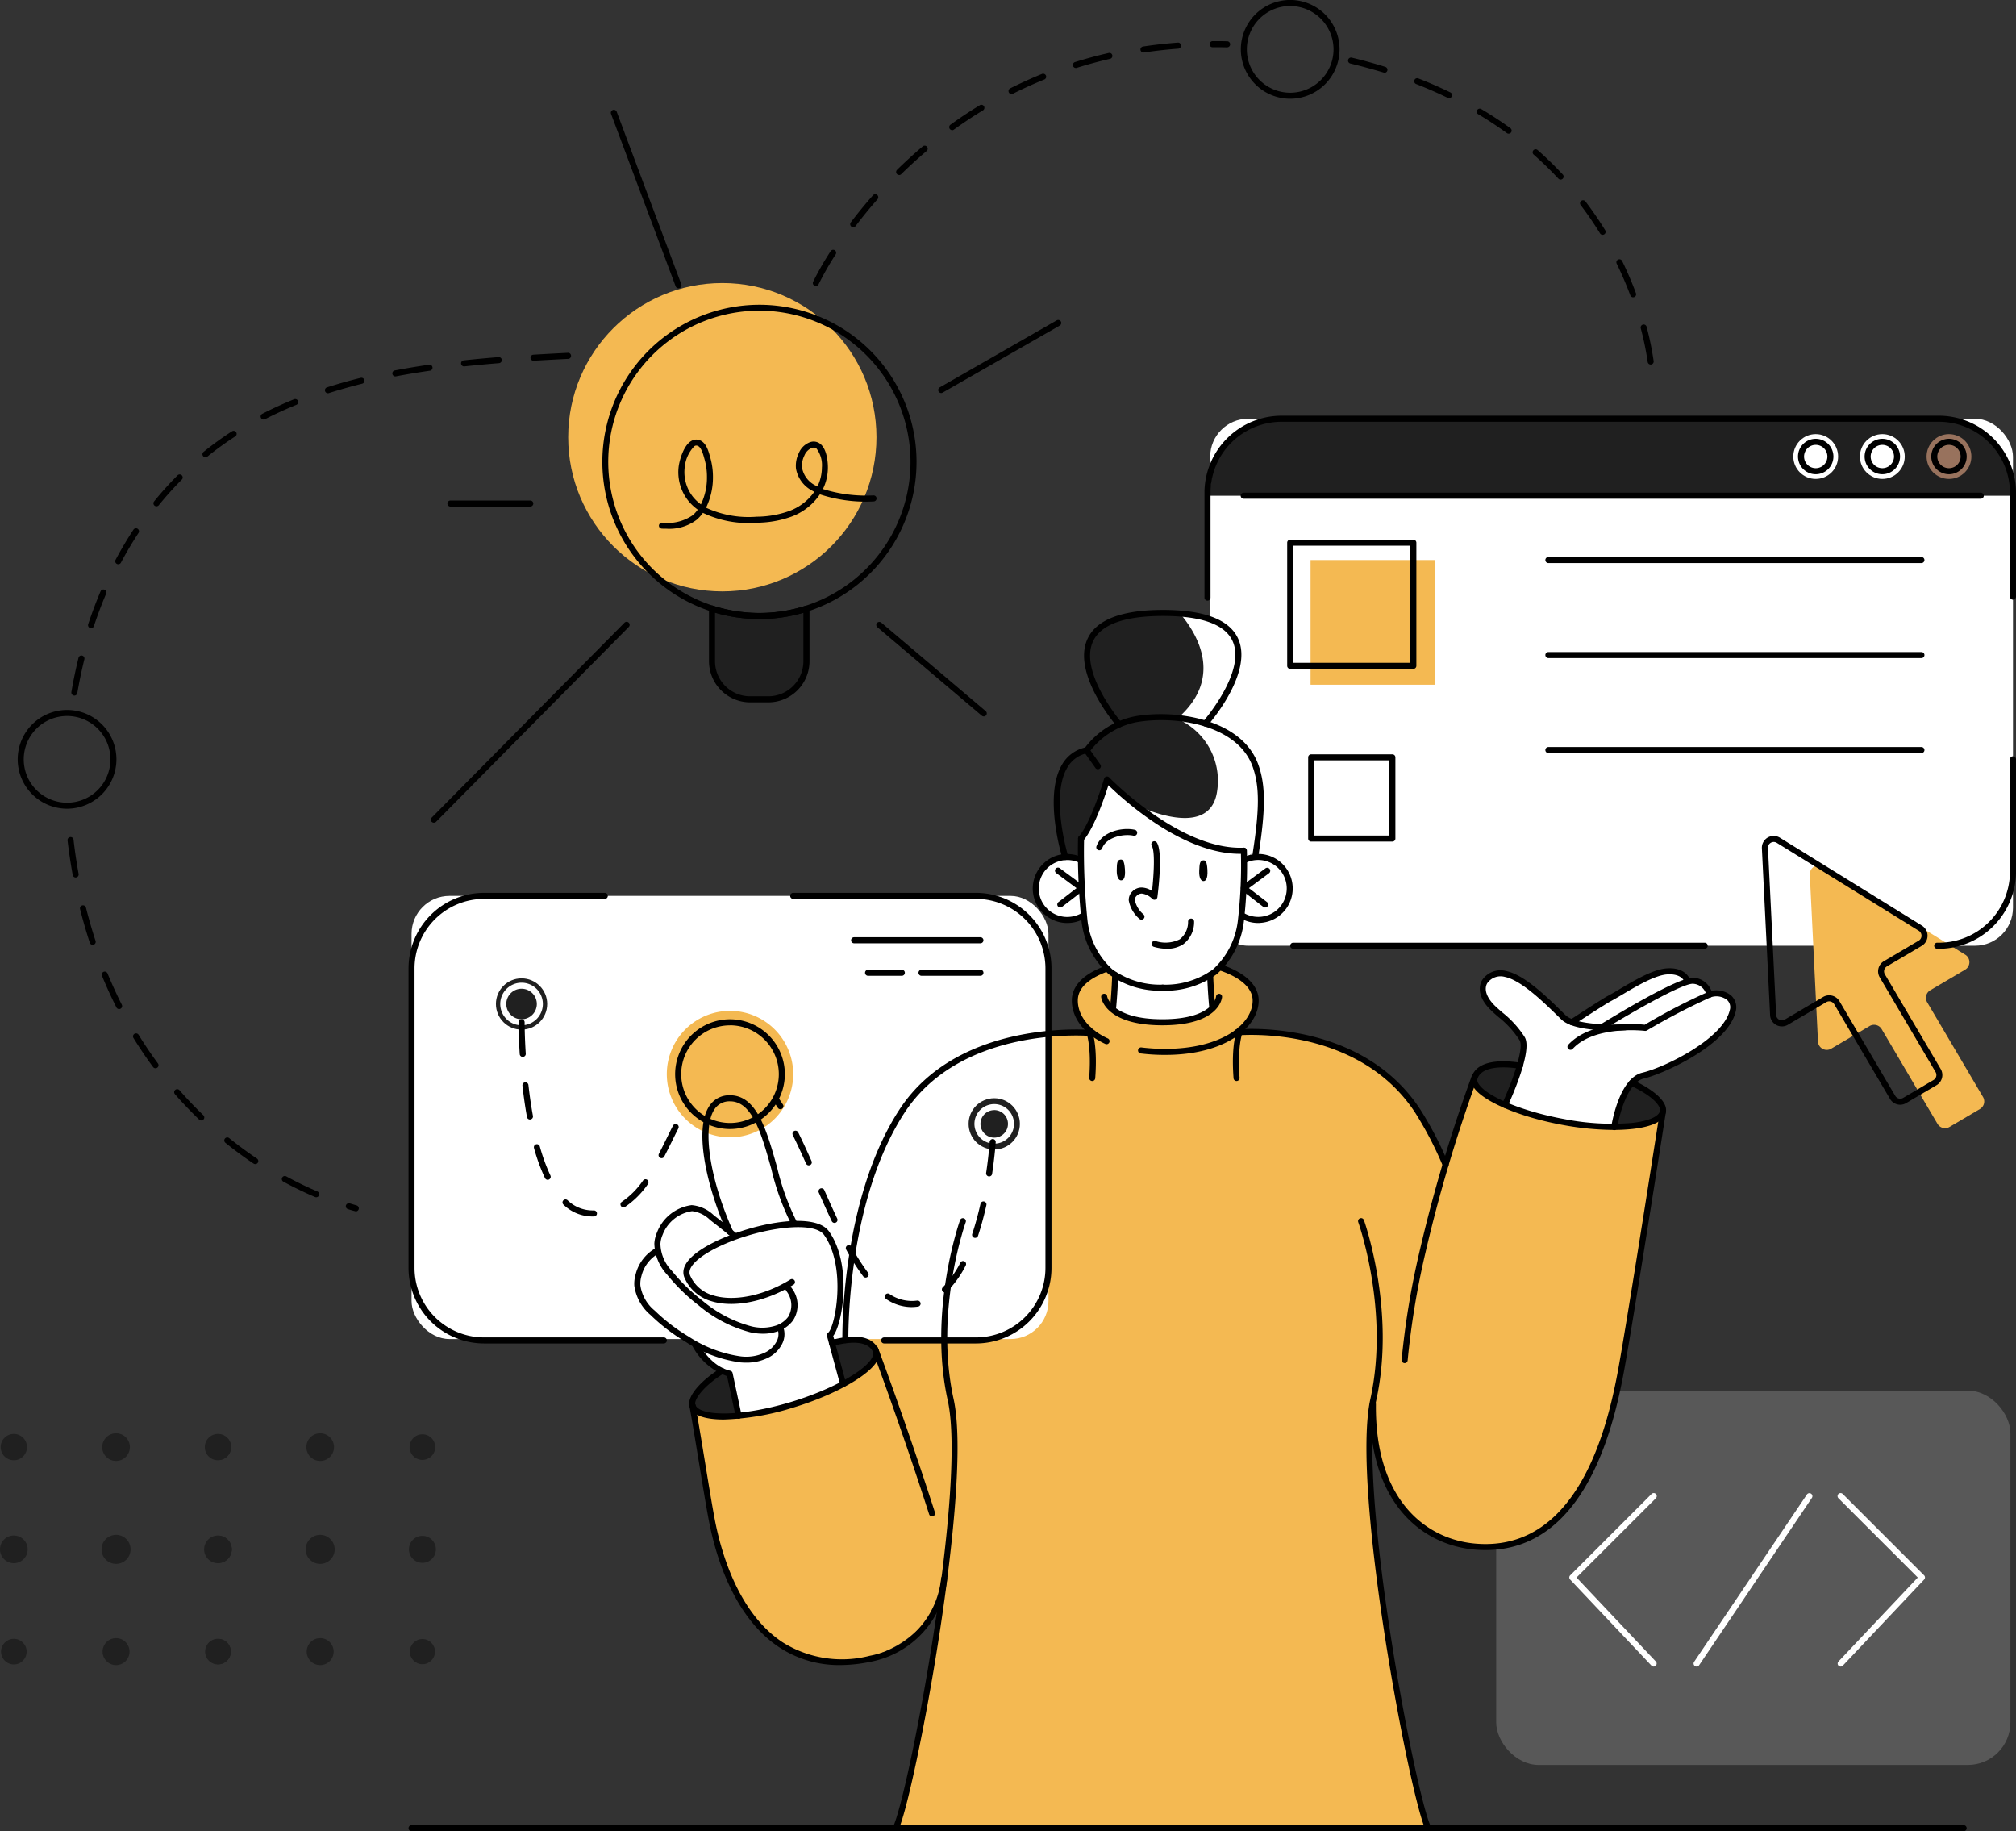 <svg id="customers1" xmlns="http://www.w3.org/2000/svg" width="195.34" height="177.392" viewBox="0 0 195.34 177.392">
  <rect x="0" y="0" width="195.34" height="177.392" fill="#333333" stroke="none"/>
  <defs>
    <style>
      .cls-1 {
        fill: #fff;
      }

      .cls-2 {
        fill: #202020;
      }

      .cls-3 {
        fill: #585858;
      }

      .cls-4 {
        fill: #f4b952;
      }

      .cls-5 {
        fill: #98725d;
      }
    </style>
  </defs>
  <rect id="Rectangle_788" data-name="Rectangle 788" class="cls-1" width="77.786" height="51.047" rx="3.677" transform="translate(117.261 40.564)"/>
  <path id="Path_293" data-name="Path 293" class="cls-2" d="M178.236,47.723H114.494a7.041,7.041,0,0,0-7.022,7.022v.433h77.786v-.433A7.043,7.043,0,0,0,178.236,47.723Z" transform="translate(9.789 -7.158)"/>
  <rect id="Rectangle_789" data-name="Rectangle 789" class="cls-3" width="49.825" height="36.262" rx="4.119" transform="translate(144.973 134.71)"/>
  <path id="Path_294" data-name="Path 294" class="cls-4" d="M155.343,88.231l-2.674,8.153s-2.472-8.256-9.434-10.935-10.782-1.887-10.782-1.887,2.064-1.427,1.8-3.235-3.262-3.251-3.262-3.251l-11.406.41s-2.676,1-2.842,2.991a3.57,3.57,0,0,0,1.42,3.085s-6.12-.312-9.668,1.31-8.47,3.576-11.1,11.512a68.332,68.332,0,0,0-2.885,16.946l-11.953,3.035s-3.381,2.046-2.865,3.343l2.443,13.511s2.611,11.308,10.986,11.3,10.538-6.181,10.538-6.181-2.385,17.724-4.269,22.316h51.6s-3.8-14.621-4.97-26.386c0,0-1.164-9.106-.61-12.708,0,0,1.1,9.784,8.05,11.424s11.188-2.277,13.627-8.043,3.881-16.29,4.384-19.442,2.259-14.482,2.259-14.482.343-2.391-8.194-3.61S156.025,86.393,155.343,88.231Z" transform="translate(-12.595 16.446)"/>
  <rect id="Rectangle_790" data-name="Rectangle 790" class="cls-1" width="61.714" height="42.931" rx="3.677" transform="translate(39.878 86.784)"/>
  <circle id="Ellipse_318" data-name="Ellipse 318" class="cls-4" cx="14.935" cy="14.935" r="14.935" transform="translate(55.055 27.418)"/>
  <path id="Path_295" data-name="Path 295" class="cls-2" d="M99.93,81.655s-2.3-8.862,1.961-10.091a12.717,12.717,0,0,1,3.321-2.558s-3.991-4.895-3.006-7.567S106,58.1,109.4,58.065s7.141,1,7.359,3.623-3.193,7.236-3.193,7.236,4.981,1.277,5.212,5.429a29.179,29.179,0,0,1-.343,6.906l-1.153.846-16.53,1Z" transform="translate(3.227 1.158)"/>
  <path id="Path_296" data-name="Path 296" class="cls-1" d="M118.046,80.318s4.565,1.4,4.653-2.912c0,0-.318-3.637-4.234-2.616l-.213-.853s-3.262.577-7.13-2.138a69.231,69.231,0,0,1-6-4.638,54.321,54.321,0,0,1-2.634,5.6l-.005,2.109s-3.7-1.153-4.377,2.537c0,0,.011,2.941,2.369,3.165s2.244-.435,2.244-.435.541,4.537,3.08,5.854l-.245,3.33a6.711,6.711,0,0,0,5.185,1.234c3.4-.4,4.453-1.31,4.453-1.31L115,85.99A8.267,8.267,0,0,0,118.046,80.318Z" transform="translate(2.258 8.472)"/>
  <path id="Path_297" data-name="Path 297" class="cls-1" d="M124.27,90.153s1.95-4.413,1.745-5.411-2.154-3.2-3.119-4.011a1.887,1.887,0,0,1,0-2.982c.974-.547,2.51,0,3.985,1.285s3.311,3.264,3.975,3.238c0,0,5.077-3.828,7.236-4.382s3.175-.669,3.722.222c0,0,1.8.094,2.21,1.368,0,0,1.535-.312,2.084.619s-.2,2.731-1.994,3.984a24.18,24.18,0,0,1-6.524,3.358c-1.994.52-2.784,4.99-2.784,4.99S128.106,92.21,124.27,90.153Z" transform="translate(21.606 16.754)"/>
  <path id="Path_298" data-name="Path 298" class="cls-1" d="M96.636,111.916l-1.286-4.745s1.947-2.372.819-7.061S91.923,96.4,91.923,96.4a63.039,63.039,0,0,1-2.464-7.123c-.554-2.468-2.122-5.452-4.184-5.05S82.924,87.92,83.539,90.5s1.976,6.322,1.976,6.322S83.186,94.8,82.307,94.87s-2.668.794-3.141,1.9a10.159,10.159,0,0,0-.639,2.217,3.553,3.553,0,0,0-1.8,2.7c-.056,1.759,1.165,3.626,5.808,6.448a4.1,4.1,0,0,0,3.284,2.685l.684,4.157a26.278,26.278,0,0,0,5.421-1.133C94.319,112.991,96.636,111.916,96.636,111.916Z" transform="translate(-14.937 22.166)"/>
  <path id="Path_299" data-name="Path 299" class="cls-4" d="M154.739,80.353l-13.764-8.519a.852.852,0,0,0-1.3.765l.792,16.169a.852.852,0,0,0,1.283.691l3.722-2.194a.85.85,0,0,1,1.166.3l5.411,9.176a.85.85,0,0,0,1.165.3l2.944-1.736a.853.853,0,0,0,.3-1.165l-5.411-9.176a.851.851,0,0,1,.3-1.166l3.374-1.99A.851.851,0,0,0,154.739,80.353Z" transform="translate(35.686 12.126)"/>
  <path id="Path_300" data-name="Path 300" class="cls-2" d="M80.717,57.915v5.867s.52,2.925,4.344,2.925,4.644-2.612,4.644-2.612l.184-6.176A13.467,13.467,0,0,1,80.717,57.915Z" transform="translate(-11.726 1.038)"/>
  <path id="Path_301" data-name="Path 301" class="cls-4" d="M90.537,85.641a6.124,6.124,0,1,1-6.123-6.125A6.123,6.123,0,0,1,90.537,85.641Z" transform="translate(-13.679 18.408)"/>
  <circle id="Ellipse_319" data-name="Ellipse 319" class="cls-5" cx="2.171" cy="2.171" r="2.171" transform="translate(186.675 42.053)"/>
  <circle id="Ellipse_320" data-name="Ellipse 320" class="cls-1" cx="2.171" cy="2.171" r="2.171" transform="translate(180.219 42.053)"/>
  <circle id="Ellipse_321" data-name="Ellipse 321" class="cls-1" cx="2.171" cy="2.171" r="2.171" transform="translate(173.763 42.053)"/>
  <path id="Path_302" data-name="Path 302" class="cls-2" d="M82.256,98.854l1.057.236,1.009,4.166s-4.4.134-4.649-1.061S82.256,98.854,82.256,98.854Z" transform="translate(-12.578 33.959)"/>
  <path id="Path_303" data-name="Path 303" class="cls-2" d="M87.189,97.527l1.032,3.976s3.929-2.037,3.015-3.561S87.189,97.527,87.189,97.527Z" transform="translate(-6.521 32.578)"/>
  <path id="Path_304" data-name="Path 304" class="cls-2" d="M125.879,82.42s-.588,3.361-1.2,3.762-3.446-1.3-2.966-2.665S125.879,82.42,125.879,82.42Z" transform="translate(21.197 20.725)"/>
  <path id="Path_305" data-name="Path 305" class="cls-2" d="M130.591,83.371s-1.469,3.022-1.33,4.242c0,0,4.308.022,4.565-1.658C134.029,84.625,130.591,83.371,130.591,83.371Z" transform="translate(27.303 21.508)"/>
  <circle id="Ellipse_322" data-name="Ellipse 322" class="cls-2" cx="2.484" cy="2.484" r="2.484" transform="translate(48.052 94.772)"/>
  <circle id="Ellipse_323" data-name="Ellipse 323" class="cls-2" cx="2.484" cy="2.484" r="2.484" transform="translate(93.853 106.385)"/>
  <rect id="Rectangle_791" data-name="Rectangle 791" class="cls-4" width="12.079" height="12.079" transform="translate(126.986 54.252)"/>
  <path id="Path_306" data-name="Path 306" class="cls-1" d="M115.33,81.23a29.178,29.178,0,0,0,.343-6.906c-.231-4.151-5.212-5.429-5.212-5.429s3.412-4.613,3.193-7.236c-.184-2.219-2.887-3.3-5.771-3.558,1.526,1.743,4.6,6.223-.161,10.34a6.537,6.537,0,0,1,3.881,6.986c-.7,5.174-8.427,1.108-8.427,1.108s2.706,3.547,4.523,5.936l6.479-.393Z" transform="translate(6.333 1.187)"/>
  <g id="Group_48" data-name="Group 48" transform="translate(152.058 144.642)">
    <path id="Path_307" data-name="Path 307" class="cls-1" d="M134.93,122.208a.291.291,0,0,1-.213-.092l-7.877-8.335a.291.291,0,0,1,.005-.408l7.877-7.877a.293.293,0,1,1,.413.415l-7.677,7.675,7.682,8.13a.291.291,0,0,1-.011.413A.285.285,0,0,1,134.93,122.208Z" transform="translate(-126.759 -105.411)"/>
  </g>
  <g id="Group_53" data-name="Group 53" transform="translate(143.385 93.796)">
    <g id="Group_49" data-name="Group 49" transform="translate(0 0.208)">
      <path id="Path_308" data-name="Path 308" d="M124.389,90.659a.294.294,0,0,1-.267-.415c.907-1.963,2.163-5.364,1.681-6.143a9.241,9.241,0,0,0-2.033-2.234c-.263-.226-.516-.446-.752-.677-1.42-1.389-1.084-2.461-.873-2.856A2.138,2.138,0,0,1,124.5,77.4c1.766.364,3.9,2.45,5.605,4.124l.152.15c.983.962,4.5.962,5.775.882a.281.281,0,0,1,.31.272.292.292,0,0,1-.274.31c-.2.016-4.85.292-6.221-1.048l-.152-.148c-1.57-1.535-3.717-3.641-5.313-3.971a1.571,1.571,0,0,0-1.725.639c-.314.592-.034,1.38.765,2.163.229.224.474.433.727.653a9.76,9.76,0,0,1,2.149,2.369c.788,1.27-1.234,5.8-1.647,6.693A.293.293,0,0,1,124.389,90.659Z" transform="translate(-121.952 -77.343)"/>
    </g>
    <g id="Group_50" data-name="Group 50" transform="translate(8.492 2.145)">
      <path id="Path_309" data-name="Path 309" d="M131.195,91.954a.3.3,0,0,1-.289-.337c.029-.191.743-4.7,3.006-5.23,2.192-.516,7.881-3.291,8.485-6.1a.946.946,0,0,0-.276-.949A1.678,1.678,0,0,0,140.5,79.1a62.383,62.383,0,0,0-6.143,3.2.35.35,0,0,1-.182.038c-.052-.007-4.864-.579-7.007,1.741a.292.292,0,1,1-.429-.4c2.192-2.374,6.663-2.017,7.41-1.936a57.6,57.6,0,0,1,6.181-3.2,2.267,2.267,0,0,1,2.19.368,1.551,1.551,0,0,1,.453,1.5c-.705,3.276-7.016,6.1-8.925,6.544-1.561.368-2.378,3.554-2.562,4.75A.293.293,0,0,1,131.195,91.954Z" transform="translate(-126.659 -78.417)"/>
    </g>
    <g id="Group_51" data-name="Group 51" transform="translate(11.516 0.909)">
      <path id="Path_310" data-name="Path 310" d="M128.627,82.831a.292.292,0,0,1-.153-.541c.783-.482,7.695-4.736,9.088-4.552a1.993,1.993,0,0,1,1.791,1.586.293.293,0,1,1-.577.1,1.4,1.4,0,0,0-1.277-1.1c-.918-.106-5.826,2.688-8.718,4.467A.3.3,0,0,1,128.627,82.831Z" transform="translate(-128.335 -77.732)"/>
    </g>
    <g id="Group_52" data-name="Group 52" transform="translate(8.634)">
      <path id="Path_311" data-name="Path 311" d="M127.031,82.752a.293.293,0,0,1-.161-.538c.121-.079,2.988-1.961,3.67-2.326.327-.173.714-.4,1.137-.653,1.454-.862,3.265-1.934,4.592-2,1.826-.11,2.2,1.066,2.21,1.117a.294.294,0,0,1-.2.361.3.3,0,0,1-.361-.2c-.013-.042-.269-.769-1.617-.695-1.184.06-3,1.135-4.325,1.92-.431.254-.824.489-1.158.666-.66.354-3.6,2.28-3.625,2.3A.293.293,0,0,1,127.031,82.752Z" transform="translate(-126.738 -77.228)"/>
    </g>
  </g>
  <g id="Group_54" data-name="Group 54" transform="translate(39.585 176.807)">
    <path id="Path_312" data-name="Path 312" d="M215.1,123.824H64.71a.292.292,0,1,1,0-.585H215.1a.292.292,0,1,1,0,.585Z" transform="translate(-64.418 -123.239)"/>
  </g>
  <path id="Path_313" data-name="Path 313" d="M102.788,71.4c.233-.036.39.063.456.906.076.938-.168,1.1-.379,1.1s-.422-.3-.411-.969S102.481,71.444,102.788,71.4Z" transform="translate(5.753 11.873)"/>
  <path id="Path_314" data-name="Path 314" d="M107.245,71.438c.235-.031.388.074.433.917.051.94-.2,1.1-.408,1.086s-.413-.31-.386-.98S106.936,71.478,107.245,71.438Z" transform="translate(9.314 11.908)"/>
  <g id="Group_55" data-name="Group 55" transform="translate(100.068 82.725)">
    <path id="Path_315" data-name="Path 315" d="M101.285,77.777q-.106,0-.211-.005a3.343,3.343,0,0,1-2-5.842,3.237,3.237,0,0,1,2.419-.828,3.278,3.278,0,0,1,1.03.231.292.292,0,1,1-.218.541,2.764,2.764,0,0,0-2.845.494,2.757,2.757,0,0,0,1.651,4.819,2.84,2.84,0,0,0,1.443-.3.293.293,0,0,1,.269.52A3.328,3.328,0,0,1,101.285,77.777Z" transform="translate(-97.942 -71.092)"/>
  </g>
  <g id="Group_56" data-name="Group 56" transform="translate(102.231 84.052)">
    <path id="Path_316" data-name="Path 316" d="M99.648,75.684a.293.293,0,0,1-.179-.525l1.752-1.351L99.26,72.355a.293.293,0,1,1,.348-.471l2.273,1.683a.292.292,0,0,1,0,.465l-2.059,1.589A.286.286,0,0,1,99.648,75.684Z" transform="translate(-99.141 -71.827)"/>
  </g>
  <g id="Group_57" data-name="Group 57" transform="translate(120.218 82.726)">
    <path id="Path_317" data-name="Path 317" d="M110.807,77.776a3.323,3.323,0,0,1-1.537-.373.294.294,0,0,1-.126-.4.3.3,0,0,1,.4-.124,2.767,2.767,0,0,0,1.442.3,2.756,2.756,0,0,0,1.651-4.819,2.786,2.786,0,0,0-2-.684,2.726,2.726,0,0,0-.906.215.293.293,0,1,1-.229-.539,3.342,3.342,0,1,1,1.515,6.412C110.946,77.775,110.876,77.776,110.807,77.776Z" transform="translate(-109.111 -71.092)"/>
  </g>
  <g id="Group_58" data-name="Group 58" transform="translate(120.234 84.052)">
    <path id="Path_318" data-name="Path 318" d="M111.471,75.684a.29.29,0,0,1-.179-.061l-2.059-1.589a.292.292,0,0,1,0-.465l2.275-1.683a.293.293,0,0,1,.348.471L109.9,73.808l1.752,1.351a.292.292,0,0,1-.179.525Z" transform="translate(-109.12 -71.827)"/>
  </g>
  <g id="Group_59" data-name="Group 59" transform="translate(132.732 107.359)">
    <path id="Path_319" data-name="Path 319" d="M127.265,127.543c-.312,0-.631-.011-.956-.038-5.025-.391-10.358-4.3-10.26-14.087a.293.293,0,0,1,.586.005c-.1,9.385,4.958,13.127,9.719,13.5.3.023.6.036.893.036,9.925,0,12.274-13.515,13.062-18.042,1.182-6.8,3.821-23.752,3.846-23.923a.289.289,0,0,1,.334-.244.294.294,0,0,1,.245.334c-.027.171-2.667,17.13-3.85,23.934C140.076,113.667,137.662,127.543,127.265,127.543Z" transform="translate(-116.047 -84.745)"/>
  </g>
  <g id="Group_60" data-name="Group 60" transform="translate(135.808 103.95)">
    <path id="Path_320" data-name="Path 320" d="M118.046,110.952a.3.3,0,0,1-.292-.319,78.017,78.017,0,0,1,1.716-10.406,145.173,145.173,0,0,1,5.113-17.183.293.293,0,0,1,.547.209,144.978,144.978,0,0,0-5.091,17.105,78.244,78.244,0,0,0-1.7,10.327A.294.294,0,0,1,118.046,110.952Z" transform="translate(-117.752 -82.856)"/>
  </g>
  <g id="Group_61" data-name="Group 61" transform="translate(104.448 80.94)">
    <path id="Path_321" data-name="Path 321" d="M108.581,85.132a8.455,8.455,0,0,1-5.243-1.611,8.128,8.128,0,0,1-2.612-5.035,64.644,64.644,0,0,1-.35-8.1.293.293,0,0,1,.586.011,64.884,64.884,0,0,0,.337,7.973,7.584,7.584,0,0,0,2.4,4.691,7.878,7.878,0,0,0,4.878,1.483.293.293,0,0,1,0,.586Z" transform="translate(-100.37 -70.102)"/>
  </g>
  <g id="Group_62" data-name="Group 62" transform="translate(112.366 82.116)">
    <path id="Path_322" data-name="Path 322" d="M105.051,84.608a.293.293,0,0,1,0-.586,7.88,7.88,0,0,0,4.88-1.483,7.579,7.579,0,0,0,2.4-4.691,46.157,46.157,0,0,0,.294-6.8.292.292,0,0,1,.585-.011,48.367,48.367,0,0,1-.3,6.921A8.14,8.14,0,0,1,110.3,83,8.468,8.468,0,0,1,105.051,84.608Z" transform="translate(-104.759 -70.754)"/>
  </g>
  <g id="Group_63" data-name="Group 63" transform="translate(104.454 75.22)">
    <path id="Path_323" data-name="Path 323" d="M116.053,74.421c-5.56,0-11.272-5.216-12.734-6.646-.37,1.169-1.389,4.18-2.434,5.362a.293.293,0,0,1-.438-.388c1.2-1.351,2.443-5.566,2.455-5.609a.289.289,0,0,1,.211-.2.3.3,0,0,1,.281.081c.067.07,6.892,7.074,13.022,6.807.191.018.3.119.3.28a.292.292,0,0,1-.278.3C116.314,74.418,116.184,74.421,116.053,74.421Z" transform="translate(-100.373 -66.932)"/>
  </g>
  <g id="Group_64" data-name="Group 64" transform="translate(107.562 94.17)">
    <path id="Path_324" data-name="Path 324" d="M102.388,81.164a.3.3,0,0,1-.29-.321c.157-1.631.2-3.11.2-3.125a.287.287,0,0,1,.3-.283.291.291,0,0,1,.283.3c0,.014-.045,1.512-.2,3.164A.292.292,0,0,1,102.388,81.164Z" transform="translate(-102.096 -77.435)"/>
  </g>
  <g id="Group_65" data-name="Group 65" transform="translate(116.968 94.17)">
    <path id="Path_325" data-name="Path 325" d="M107.792,81.02a.294.294,0,0,1-.292-.265c-.146-1.593-.189-3.006-.189-3.018a.291.291,0,0,1,.283-.3.3.3,0,0,1,.3.283c0,.014.043,1.409.189,2.982a.294.294,0,0,1-.265.319Z" transform="translate(-107.31 -77.435)"/>
  </g>
  <g id="Group_66" data-name="Group 66" transform="translate(102.102 69.18)">
    <path id="Path_326" data-name="Path 326" d="M100.183,77.716a.293.293,0,0,1-.28-.206c-.076-.244-1.815-6.006-.036-9.028a3.455,3.455,0,0,1,2.25-1.669,8,8,0,0,1,4.835-3.022c4.02-.711,10.4.289,11.954,4.721.7,1.986.7,4.256.014,8.673a.293.293,0,0,1-.579-.09c.673-4.308.677-6.5.014-8.389-1.447-4.108-7.48-5.012-11.3-4.339a7.509,7.509,0,0,0-4.521,2.87.289.289,0,0,1-.18.123,2.871,2.871,0,0,0-1.979,1.418c-1.649,2.8.074,8.5.09,8.559a.294.294,0,0,1-.193.366A.288.288,0,0,1,100.183,77.716Z" transform="translate(-99.07 -63.584)"/>
  </g>
  <g id="Group_67" data-name="Group 67" transform="translate(86.499 118.004)">
    <path id="Path_327" data-name="Path 327" d="M90.713,150.033a.273.273,0,0,1-.128-.031.292.292,0,0,1-.133-.391c1.474-2.991,7.181-32.772,5.3-41.313-1.92-8.7,1.162-17.372,1.193-17.459a.294.294,0,0,1,.375-.175.29.29,0,0,1,.175.373c-.031.087-3.054,8.6-1.173,17.136,1.9,8.62-3.857,38.679-5.346,41.7A.293.293,0,0,1,90.713,150.033Z" transform="translate(-90.421 -90.646)"/>
  </g>
  <g id="Group_68" data-name="Group 68" transform="translate(131.591 118.004)">
    <path id="Path_328" data-name="Path 328" d="M122.213,150.033a.29.29,0,0,1-.262-.162c-1.488-3.02-7.245-33.079-5.346-41.7,1.882-8.541-1.142-17.049-1.173-17.136a.292.292,0,0,1,.55-.2c.032.087,3.112,8.756,1.193,17.459-1.88,8.539,3.825,38.322,5.3,41.313a.293.293,0,0,1-.133.391A.28.28,0,0,1,122.213,150.033Z" transform="translate(-115.415 -90.646)"/>
  </g>
  <g id="Group_69" data-name="Group 69" transform="translate(142.553 102.81)">
    <path id="Path_329" data-name="Path 329" d="M135.293,88.869a27.949,27.949,0,0,1-4.886-.473c-4.26-.77-7.933-2.344-8.734-3.742a1.124,1.124,0,0,1-.121-.978c.581-1.58,2.874-1.588,4.7-1.321a.294.294,0,1,1-.087.581c-1.317-.195-3.594-.33-4.059.942a.56.56,0,0,0,.078.485c.713,1.241,4.292,2.726,8.332,3.457a24.008,24.008,0,0,0,6.506.377c1.626-.175,2.656-.615,2.757-1.176.1-.523-.853-1.53-2.852-2.441a.293.293,0,0,1,.244-.532c1.671.761,3.386,1.97,3.184,3.078-.157.868-1.288,1.44-3.269,1.653A16.781,16.781,0,0,1,135.293,88.869Z" transform="translate(-121.491 -82.224)"/>
  </g>
  <g id="Group_70" data-name="Group 70" transform="translate(66.802 135.859)">
    <path id="Path_330" data-name="Path 330" d="M94.12,125.977a10.5,10.5,0,0,1-5.95-1.745c-4.436-2.957-6.158-8.959-6.789-12.275-.267-1.395-.585-3.349-.924-5.418-.3-1.82-.617-3.778-.949-5.651a.3.3,0,0,1,.238-.339.286.286,0,0,1,.339.236c.33,1.875.651,3.836.949,5.66.339,2.066.657,4.016.92,5.4.615,3.224,2.28,9.059,6.54,11.9a10.81,10.81,0,0,0,8.5,1.33,8.5,8.5,0,0,0,6.9-7.5.293.293,0,0,1,.581.083,9.2,9.2,0,0,1-7.363,7.989A14.574,14.574,0,0,1,94.12,125.977Z" transform="translate(-79.504 -100.542)"/>
  </g>
  <g id="Group_71" data-name="Group 71" transform="translate(84.505 130.383)">
    <path id="Path_331" data-name="Path 331" d="M95.12,114.015a.294.294,0,0,1-.28-.2c-2.721-8.472-5.477-15.837-5.5-15.911a.292.292,0,1,1,.547-.206c.027.074,2.789,7.453,5.515,15.936a.294.294,0,0,1-.188.368A.324.324,0,0,1,95.12,114.015Z" transform="translate(-89.316 -97.507)"/>
  </g>
  <g id="Group_72" data-name="Group 72" transform="translate(66.802 129.48)">
    <path id="Path_332" data-name="Path 332" d="M82.831,105.036c-1.755,0-3.044-.373-3.314-1.27a.292.292,0,1,1,.559-.17c.334,1.1,4.234,1.263,9.295-.267,3.928-1.187,7.316-3.074,7.879-4.388a.562.562,0,0,0,.023-.493c-.579-1.147-2.427-.926-3.875-.539a.288.288,0,0,1-.359-.206.294.294,0,0,1,.207-.359c2.412-.648,3.942-.361,4.55.841a1.131,1.131,0,0,1-.007.987c-.635,1.479-4.1,3.464-8.25,4.716A24.745,24.745,0,0,1,82.831,105.036Z" transform="translate(-79.504 -97.007)"/>
  </g>
  <g id="Group_73" data-name="Group 73" transform="translate(66.776 132.52)">
    <path id="Path_333" data-name="Path 333" d="M79.808,102.618a.291.291,0,0,1-.28-.207c-.312-1.028,1.31-2.663,2.993-3.677a.294.294,0,0,1,.4.1.29.29,0,0,1-.1.4c-1.763,1.064-2.9,2.464-2.735,3.008a.291.291,0,0,1-.195.364A.277.277,0,0,1,79.808,102.618Z" transform="translate(-79.489 -98.692)"/>
  </g>
  <g id="Group_74" data-name="Group 74" transform="translate(106.227 80.306)">
    <path id="Path_334" data-name="Path 334" d="M101.648,71.813a.268.268,0,0,1-.1-.018.291.291,0,0,1-.175-.375c.523-1.443,2.524-1.86,3.715-1.593a.291.291,0,0,1,.222.348.285.285,0,0,1-.35.222c-.974-.213-2.647.15-3.038,1.223A.292.292,0,0,1,101.648,71.813Z" transform="translate(-101.356 -69.751)"/>
  </g>
  <g id="Group_75" data-name="Group 75" transform="translate(111.589 88.979)">
    <path id="Path_335" data-name="Path 335" d="M105.807,77.482a4.515,4.515,0,0,1-1.277-.189.292.292,0,0,1,.18-.556,3.12,3.12,0,0,0,2.347-.171,2.129,2.129,0,0,0,.8-1.734.3.3,0,0,1,.31-.272.293.293,0,0,1,.274.31,2.676,2.676,0,0,1-1.061,2.183A2.79,2.79,0,0,1,105.807,77.482Z" transform="translate(-104.328 -74.558)"/>
  </g>
  <g id="Group_76" data-name="Group 76" transform="translate(109.373 81.489)">
    <path id="Path_336" data-name="Path 336" d="M104.327,78a.294.294,0,0,1-.2-.074,3.084,3.084,0,0,1-1.03-1.786,1.133,1.133,0,0,1,.332-.848,1.263,1.263,0,0,1,.924-.4,1.888,1.888,0,0,1,1,.337c.179-1.611.3-3.872-.023-4.366a.293.293,0,1,1,.491-.321c.586.891.144,4.554.051,5.279a.293.293,0,0,1-.5.168,1.722,1.722,0,0,0-1.014-.512.686.686,0,0,0-.505.229.534.534,0,0,0-.166.417,2.54,2.54,0,0,0,.837,1.371.291.291,0,0,1-.195.509Z" transform="translate(-103.1 -70.407)"/>
  </g>
  <g id="Group_77" data-name="Group 77" transform="translate(105.141 72.6)">
    <path id="Path_337" data-name="Path 337" d="M101.99,67.395a.288.288,0,0,1-.238-.125l-.944-1.33a.291.291,0,0,1,.07-.408.294.294,0,0,1,.408.069l.942,1.331a.292.292,0,0,1-.069.408A.3.3,0,0,1,101.99,67.395Z" transform="translate(-100.754 -65.479)"/>
  </g>
  <g id="Group_79" data-name="Group 79" transform="translate(19.779 138.841)">
    <g id="Group_78" data-name="Group 78">
      <path id="Path_338" data-name="Path 338" class="cls-2" d="M54.75,104.78a1.275,1.275,0,1,0-1.274-1.274A1.274,1.274,0,0,0,54.75,104.78Z" transform="translate(-53.411 -102.166)"/>
      <path id="Path_339" data-name="Path 339" class="cls-2" d="M60.271,104.876a1.34,1.34,0,1,0-1.34-1.34A1.341,1.341,0,0,0,60.271,104.876Z" transform="translate(-49.025 -102.195)"/>
      <path id="Path_340" data-name="Path 340" class="cls-2" d="M65.716,104.732a1.241,1.241,0,1,0-1.241-1.241A1.243,1.243,0,0,0,65.716,104.732Z" transform="translate(-44.566 -102.151)"/>
      <path id="Path_341" data-name="Path 341" class="cls-2" d="M54.779,110.366a1.34,1.34,0,1,0-1.339-1.34A1.339,1.339,0,0,0,54.779,110.366Z" transform="translate(-53.44 -97.78)"/>
      <path id="Path_342" data-name="Path 342" class="cls-2" d="M60.3,110.462a1.406,1.406,0,1,0-1.407-1.407A1.407,1.407,0,0,0,60.3,110.462Z" transform="translate(-49.055 -97.809)"/>
      <circle id="Ellipse_324" data-name="Ellipse 324" class="cls-2" cx="1.307" cy="1.307" r="1.307" transform="translate(19.843 9.938)"/>
      <path id="Path_343" data-name="Path 343" class="cls-2" d="M54.735,115.714a1.242,1.242,0,1,0-1.241-1.241A1.242,1.242,0,0,0,54.735,115.714Z" transform="translate(-53.397 -93.321)"/>
      <circle id="Ellipse_325" data-name="Ellipse 325" class="cls-2" cx="1.307" cy="1.307" r="1.307" transform="translate(9.938 19.844)"/>
      <circle id="Ellipse_326" data-name="Ellipse 326" class="cls-2" cx="1.22" cy="1.22" r="1.22" transform="translate(19.931 19.932)"/>
    </g>
  </g>
  <g id="Group_81" data-name="Group 81" transform="translate(0 138.841)">
    <g id="Group_80" data-name="Group 80">
      <path id="Path_344" data-name="Path 344" class="cls-2" d="M43.789,104.78a1.275,1.275,0,1,0-1.276-1.274A1.274,1.274,0,0,0,43.789,104.78Z" transform="translate(-42.448 -102.166)"/>
      <path id="Path_345" data-name="Path 345" class="cls-2" d="M49.307,104.876a1.34,1.34,0,1,0-1.34-1.34A1.34,1.34,0,0,0,49.307,104.876Z" transform="translate(-38.062 -102.195)"/>
      <path id="Path_346" data-name="Path 346" class="cls-2" d="M54.754,104.732a1.241,1.241,0,1,0-1.241-1.241A1.241,1.241,0,0,0,54.754,104.732Z" transform="translate(-33.602 -102.151)"/>
      <path id="Path_347" data-name="Path 347" class="cls-2" d="M43.817,110.366a1.34,1.34,0,1,0-1.34-1.34A1.34,1.34,0,0,0,43.817,110.366Z" transform="translate(-42.477 -97.78)"/>
      <path id="Path_348" data-name="Path 348" class="cls-2" d="M49.336,110.462a1.406,1.406,0,1,0-1.405-1.407A1.407,1.407,0,0,0,49.336,110.462Z" transform="translate(-38.091 -97.809)"/>
      <circle id="Ellipse_327" data-name="Ellipse 327" class="cls-2" cx="1.307" cy="1.307" r="1.307" transform="translate(19.844 9.938)"/>
      <circle id="Ellipse_328" data-name="Ellipse 328" class="cls-2" cx="1.242" cy="1.242" r="1.242" transform="translate(0.099 19.91)"/>
      <circle id="Ellipse_329" data-name="Ellipse 329" class="cls-2" cx="1.307" cy="1.307" r="1.307" transform="translate(9.938 19.844)"/>
      <path id="Path_349" data-name="Path 349" class="cls-2" d="M54.745,115.682a1.22,1.22,0,1,0-1.22-1.22A1.22,1.22,0,0,0,54.745,115.682Z" transform="translate(-33.593 -93.311)"/>
    </g>
  </g>
  <g id="Group_85" data-name="Group 85" transform="translate(58.35 29.51)">
    <g id="Group_82" data-name="Group 82" transform="translate(10.347 29.153)">
      <path id="Path_350" data-name="Path 350" d="M86.306,67.128H84.541a3.989,3.989,0,0,1-3.987-3.984V58.316c0-.1,0-.2.011-.3A.3.3,0,0,1,80.7,57.8a.3.3,0,0,1,.251-.034,14.759,14.759,0,0,0,8.95.011.292.292,0,0,1,.381.253c.009.1.013.189.013.285v4.828A3.988,3.988,0,0,1,86.306,67.128Zm-5.167-8.687v4.7a3.4,3.4,0,0,0,3.4,3.4h1.764a3.4,3.4,0,0,0,3.4-3.4V58.45A15.391,15.391,0,0,1,81.138,58.441Z" transform="translate(-80.554 -57.755)"/>
    </g>
    <g id="Group_83" data-name="Group 83">
      <path id="Path_351" data-name="Path 351" d="M90.05,72.052a15.222,15.222,0,1,1,4.638-.722A15.177,15.177,0,0,1,90.05,72.052Zm0-29.871a14.644,14.644,0,1,0,14.643,14.643A14.66,14.66,0,0,0,90.05,42.181Z" transform="translate(-74.819 -41.596)"/>
    </g>
    <g id="Group_84" data-name="Group 84" transform="translate(5.493 13.065)">
      <path id="Path_352" data-name="Path 352" d="M78.613,57.48c-.164,0-.321,0-.467-.009a.294.294,0,0,1-.281-.3.315.315,0,0,1,.3-.281,4.284,4.284,0,0,0,2.98-.72,3.031,3.031,0,0,0,.484-.539,4.535,4.535,0,0,1-.971-.931,4.446,4.446,0,0,1-.87-3.294c.052-.4.422-2,1.243-2.443a.922.922,0,0,1,.87-.022c.559.262.772,1.03.913,1.541l.031.11a6.841,6.841,0,0,1,.258,1.912,6.731,6.731,0,0,1-.669,2.941,9.805,9.805,0,0,0,4.915.87,9.493,9.493,0,0,0,3.1-.534,5.113,5.113,0,0,0,2.47-1.876l-.175-.1a3,3,0,0,1-1.595-2.142,2.777,2.777,0,0,1,.276-1.517A1.877,1.877,0,0,1,92.5,49.1a1.035,1.035,0,0,1,.974.137c.738.547.769,2.031.767,2.324a4.729,4.729,0,0,1-.482,2.073,13.949,13.949,0,0,0,4.905.617.293.293,0,0,1,0,.586,14.215,14.215,0,0,1-5.2-.689,5.686,5.686,0,0,1-2.805,2.179,10.068,10.068,0,0,1-3.294.57,10.248,10.248,0,0,1-5.236-.954,3.712,3.712,0,0,1-.6.666A4.383,4.383,0,0,1,78.613,57.48Zm2.874-8.057a.344.344,0,0,0-.171.049,3.355,3.355,0,0,0-.944,2.006,3.868,3.868,0,0,0,.752,2.86,4.091,4.091,0,0,0,.812.785,5.928,5.928,0,0,0,.585-2.627,6.17,6.17,0,0,0-.235-1.75l-.031-.112c-.106-.382-.281-1.019-.6-1.167A.388.388,0,0,0,81.487,49.423Zm11.386.2a.694.694,0,0,0-.2.032,1.333,1.333,0,0,0-.713.742,2.191,2.191,0,0,0-.222,1.194,2.408,2.408,0,0,0,1.3,1.7c.061.034.124.067.188.1a4.192,4.192,0,0,0,.433-1.837,2.667,2.667,0,0,0-.53-1.851A.4.4,0,0,0,92.873,49.621Z" transform="translate(-77.864 -48.837)"/>
    </g>
  </g>
  <g id="Group_86" data-name="Group 86" transform="translate(187.412 73.265)">
    <path id="Path_353" data-name="Path 353" d="M146.649,84.487a.292.292,0,1,1,0-.585,6.9,6.9,0,0,0,7.049-6.729V66.14a.292.292,0,1,1,.585,0V77.173A7.488,7.488,0,0,1,146.649,84.487Z" transform="translate(-146.355 -65.848)"/>
  </g>
  <g id="Group_87" data-name="Group 87" transform="translate(116.707 40.272)">
    <path id="Path_354" data-name="Path 354" d="M107.457,65.474a.292.292,0,0,1-.292-.292V54.875a7.485,7.485,0,0,1,7.633-7.314h63.366a7.487,7.487,0,0,1,7.633,7.314V65.088a.292.292,0,1,1-.585,0V54.875a6.9,6.9,0,0,0-7.049-6.729H114.8a6.9,6.9,0,0,0-7.049,6.729V65.182A.293.293,0,0,1,107.457,65.474Z" transform="translate(-107.165 -47.561)"/>
  </g>
  <g id="Group_88" data-name="Group 88" transform="translate(125.013 91.319)">
    <path id="Path_355" data-name="Path 355" d="M151.931,76.44h-39.87a.292.292,0,1,1,0-.585h39.87a.292.292,0,1,1,0,.585Z" transform="translate(-111.769 -75.855)"/>
  </g>
  <g id="Group_89" data-name="Group 89" transform="translate(76.566 86.491)">
    <path id="Path_356" data-name="Path 356" d="M102.92,116.829h-8.9a.292.292,0,0,1,0-.585h8.9a6.736,6.736,0,0,0,6.728-6.729V80.493a6.736,6.736,0,0,0-6.728-6.73H85.208a.292.292,0,0,1,0-.585H102.92a7.323,7.323,0,0,1,7.314,7.314v29.022A7.323,7.323,0,0,1,102.92,116.829Z" transform="translate(-84.916 -73.179)"/>
  </g>
  <g id="Group_90" data-name="Group 90" transform="translate(39.585 86.491)">
    <path id="Path_357" data-name="Path 357" d="M89.155,116.829H71.734a7.324,7.324,0,0,1-7.316-7.314V80.493a7.324,7.324,0,0,1,7.316-7.314h11.7a.292.292,0,1,1,0,.585h-11.7A6.738,6.738,0,0,0,65,80.493v29.022a6.738,6.738,0,0,0,6.731,6.729H89.155a.292.292,0,1,1,0,.585Z" transform="translate(-64.418 -73.179)"/>
  </g>
  <g id="Group_91" data-name="Group 91" transform="translate(68.057 106.097)">
    <path id="Path_358" data-name="Path 358" d="M82.878,97.581a.29.29,0,0,1-.267-.173c-1.911-4.27-3.276-9.936-1.766-12.277a2.292,2.292,0,0,1,2.031-1.084c2.6,0,3.554,3.386,4.563,6.973a23.728,23.728,0,0,0,1.941,5.344.293.293,0,0,1-.5.3,24.211,24.211,0,0,1-2-5.485c-.945-3.367-1.84-6.545-3.984-6.545a1.72,1.72,0,0,0-1.553.815c-1.175,1.82-.413,6.751,1.808,11.722a.292.292,0,0,1-.15.386A.27.27,0,0,1,82.878,97.581Z" transform="translate(-80.199 -84.046)"/>
  </g>
  <g id="Group_92" data-name="Group 92" transform="translate(66.218 118.273)">
    <path id="Path_359" data-name="Path 359" d="M94.661,106.9a.292.292,0,0,1-.281-.216l-1.288-4.743a.3.3,0,0,1,.106-.31c.7-.532,1.822-6.392-.391-9.484-1.142-1.593-7.419-.451-10.978,1.55-1.546.87-2.275,1.734-2,2.374A3.406,3.406,0,0,0,82.045,98c2.012.64,4.96.038,7.5-1.532a.292.292,0,0,1,.307.5c-2.685,1.656-5.82,2.28-7.987,1.591a4.013,4.013,0,0,1-2.58-2.268c-.29-.678-.134-1.77,2.252-3.112,3.585-2.015,10.273-3.441,11.743-1.382,2.275,3.179,1.35,8.936.417,10.139l1.245,4.586a.293.293,0,0,1-.206.359A.286.286,0,0,1,94.661,106.9Z" transform="translate(-79.18 -90.795)"/>
  </g>
  <g id="Group_93" data-name="Group 93" transform="translate(63.398 116.741)">
    <path id="Path_360" data-name="Path 360" d="M88.133,102.4a5.708,5.708,0,0,1-1.211-.135,12.8,12.8,0,0,1-5.01-2.609,18.315,18.315,0,0,1-3.067-2.993,4.549,4.549,0,0,1-1.223-3,3.129,3.129,0,0,1,.254-1.063,4.167,4.167,0,0,1,3.361-2.654,3.519,3.519,0,0,1,2.14.976l.188.148c.778.6,1.344,1.054,2.022,1.62a.293.293,0,1,1-.375.449c-.671-.561-1.232-1.012-2-1.606l-.191-.15a3,3,0,0,0-1.741-.852,3.6,3.6,0,0,0-2.86,2.295,2.531,2.531,0,0,0-.209.868,3.865,3.865,0,0,0,1.093,2.6,17.772,17.772,0,0,0,2.97,2.9,12.236,12.236,0,0,0,4.777,2.5,4.316,4.316,0,0,0,2.369-.088,2.44,2.44,0,0,0,1.169-.837,2.212,2.212,0,0,0-.152-2.472l-.078-.121c-.047-.076-.07-.11-.161-.233a.293.293,0,0,1,.471-.348c.1.141.13.18.186.269l.076.117a2.7,2.7,0,0,1,.134,3.127,2.979,2.979,0,0,1-1.447,1.048A4.34,4.34,0,0,1,88.133,102.4Z" transform="translate(-77.617 -89.946)"/>
  </g>
  <g id="Group_94" data-name="Group 94" transform="translate(61.452 120.858)">
    <path id="Path_361" data-name="Path 361" d="M87.377,103.369c-.186,0-.375-.007-.568-.025a12.786,12.786,0,0,1-5.288-1.99,18.231,18.231,0,0,1-3.4-2.6,4.531,4.531,0,0,1-1.573-2.831,3.153,3.153,0,0,1,.123-1.086,4.01,4.01,0,0,1,1.981-2.576.292.292,0,1,1,.258.525,3.451,3.451,0,0,0-1.676,2.212,2.63,2.63,0,0,0-.1.888,3.864,3.864,0,0,0,1.4,2.448,17.637,17.637,0,0,0,3.294,2.52,12.269,12.269,0,0,0,5.044,1.911,4.3,4.3,0,0,0,2.342-.373,2.452,2.452,0,0,0,1.061-.971,1.481,1.481,0,0,0,.144-1.335.293.293,0,0,1,.554-.189,2.069,2.069,0,0,1-.184,1.8,2.993,2.993,0,0,1-1.313,1.214A4.642,4.642,0,0,1,87.377,103.369Z" transform="translate(-76.538 -92.228)"/>
  </g>
  <g id="Group_95" data-name="Group 95" transform="translate(67.079 130.01)">
    <path id="Path_362" data-name="Path 362" d="M84.146,104.727a.292.292,0,0,1-.287-.231l-.832-3.9a6.171,6.171,0,0,1-3.318-2.834.293.293,0,0,1,.482-.332c.965,1.4,1.829,2.326,3.154,2.645a.294.294,0,0,1,.218.224l.868,4.077a.293.293,0,0,1-.226.348A.331.331,0,0,1,84.146,104.727Z" transform="translate(-79.657 -97.301)"/>
  </g>
  <g id="Group_96" data-name="Group 96" transform="translate(81.62 99.722)">
    <path id="Path_363" data-name="Path 363" d="M88.011,110.9a.293.293,0,0,1-.292-.287c0-.133-.231-13.493,5.519-22.326,5.795-8.905,18.651-7.727,18.778-7.713a.294.294,0,0,1,.263.321.287.287,0,0,1-.321.262C111.833,81.141,99.327,80,93.727,88.6,88.078,97.283,88.3,110.466,88.3,110.6a.292.292,0,0,1-.285.3Z" transform="translate(-87.717 -80.512)"/>
  </g>
  <g id="Group_97" data-name="Group 97" transform="translate(119.567 99.665)">
    <path id="Path_364" data-name="Path 364" d="M129.258,93.938a.291.291,0,0,1-.278-.2,34.852,34.852,0,0,0-2.658-5.113c-5.6-8.608-17.132-7.52-17.25-7.509a.288.288,0,0,1-.321-.26.292.292,0,0,1,.26-.321c.123-.014,12.007-1.131,17.805,7.776a34.467,34.467,0,0,1,2.717,5.245.29.29,0,0,1-.186.368A.258.258,0,0,1,129.258,93.938Z" transform="translate(-108.75 -80.481)"/>
  </g>
  <g id="Group_98" data-name="Group 98" transform="translate(48.472 95.193)">
    <path id="Path_365" data-name="Path 365" class="cls-1" d="M71.408,82.13a2.064,2.064,0,1,1,2.064-2.064A2.067,2.067,0,0,1,71.408,82.13Zm0-3.543a1.479,1.479,0,1,0,1.479,1.479A1.48,1.48,0,0,0,71.408,78.587Z" transform="translate(-69.344 -78.002)"/>
  </g>
  <g id="Group_99" data-name="Group 99" transform="translate(94.418 106.952)">
    <path id="Path_366" data-name="Path 366" class="cls-1" d="M96.729,88.354a1.917,1.917,0,1,1,1.916-1.916A1.919,1.919,0,0,1,96.729,88.354Zm0-3.249a1.332,1.332,0,1,0,1.331,1.333A1.333,1.333,0,0,0,96.729,85.1Z" transform="translate(-94.811 -84.52)"/>
  </g>
  <g id="Group_100" data-name="Group 100" transform="translate(50.244 98.734)">
    <path id="Path_367" data-name="Path 367" d="M77.481,99.071a4.053,4.053,0,0,1-2.8-1.144.29.29,0,0,1-.018-.413.294.294,0,0,1,.411-.018,3.5,3.5,0,0,0,2.407.99l.143,0a.292.292,0,1,1,.011.585Zm3.013-.882a.293.293,0,0,1-.159-.538,7.893,7.893,0,0,0,2.059-2.071.293.293,0,0,1,.476.341,8.385,8.385,0,0,1-2.216,2.219A.293.293,0,0,1,80.494,98.189Zm-7.343-2.67a.3.3,0,0,1-.265-.168,18.261,18.261,0,0,1-1.063-2.91.292.292,0,1,1,.563-.157A17.922,17.922,0,0,0,73.415,95.1a.292.292,0,0,1-.139.39A.279.279,0,0,1,73.151,95.519Zm11.034-2.095a.275.275,0,0,1-.134-.032A.293.293,0,0,1,83.926,93c.251-.485.494-.98.738-1.47.207-.424.415-.844.626-1.256a.292.292,0,1,1,.521.265c-.209.41-.415.828-.622,1.25-.245.493-.491.989-.743,1.478A.288.288,0,0,1,84.186,93.424ZM71.432,89.679a.293.293,0,0,1-.289-.242c-.171-.945-.319-1.968-.44-3.04a.29.29,0,0,1,.258-.323.3.3,0,0,1,.323.258c.119,1.057.267,2.068.437,3a.292.292,0,0,1-.236.339A.271.271,0,0,1,71.432,89.679Zm-.7-6.067a.292.292,0,0,1-.292-.272c-.108-1.739-.11-2.948-.11-3.08a.292.292,0,1,1,.585,0c0,.13,0,1.321.11,3.042a.293.293,0,0,1-.274.31Z" transform="translate(-70.326 -79.965)"/>
  </g>
  <g id="Group_101" data-name="Group 101" transform="translate(74.862 106.182)">
    <path id="Path_368" data-name="Path 368" d="M97.4,104.527a4.384,4.384,0,0,1-2.423-.776.292.292,0,1,1,.321-.489,3.841,3.841,0,0,0,2.681.639.3.3,0,0,1,.33.249.294.294,0,0,1-.249.33A4.642,4.642,0,0,1,97.4,104.527Zm3.267-1.416a.3.3,0,0,1-.211-.088.294.294,0,0,1,.007-.415,9.351,9.351,0,0,0,1.707-2.394.293.293,0,0,1,.52.269,9.883,9.883,0,0,1-1.82,2.546A.285.285,0,0,1,100.665,103.11Zm-7.684-1.443a.293.293,0,0,1-.233-.117,22.268,22.268,0,0,1-1.658-2.605.293.293,0,0,1,.512-.283,21.885,21.885,0,0,0,1.613,2.537.293.293,0,0,1-.235.469Zm10.61-3.845a.28.28,0,0,1-.092-.014.293.293,0,0,1-.186-.37c.294-.888.561-1.869.8-2.917a.288.288,0,0,1,.35-.22.291.291,0,0,1,.222.348c-.24,1.066-.512,2.066-.812,2.973A.294.294,0,0,1,103.591,97.822ZM89.968,96.374a.292.292,0,0,1-.265-.168c-.429-.909-.848-1.846-1.263-2.784a.293.293,0,0,1,.536-.236c.413.933.83,1.867,1.256,2.771a.289.289,0,0,1-.139.388A.28.28,0,0,1,89.968,96.374Zm14.982-4.5a.3.3,0,0,1-.289-.336c.262-1.759.341-3.006.341-3.018a.308.308,0,0,1,.312-.272.292.292,0,0,1,.274.309c0,.013-.083,1.283-.348,3.069A.293.293,0,0,1,104.95,91.874ZM87.478,90.8a.292.292,0,0,1-.267-.175c-.514-1.151-.909-2-1.281-2.755a.293.293,0,1,1,.525-.26c.375.761.772,1.617,1.29,2.778a.289.289,0,0,1-.148.384A.286.286,0,0,1,87.478,90.8Zm-2.753-5.44a.29.29,0,0,1-.247-.135c-.15-.236-.3-.462-.451-.675a.29.29,0,0,1,.067-.408.3.3,0,0,1,.41.069c.157.222.314.456.469.7a.29.29,0,0,1-.247.449Z" transform="translate(-83.971 -84.093)"/>
  </g>
  <g id="Group_102" data-name="Group 102" transform="translate(164.098 144.642)">
    <path id="Path_369" data-name="Path 369" class="cls-1" d="M133.726,122.208a.289.289,0,0,1-.164-.051.292.292,0,0,1-.079-.406l10.931-16.212a.292.292,0,0,1,.484.328l-10.93,16.212A.293.293,0,0,1,133.726,122.208Z" transform="translate(-133.432 -105.41)"/>
  </g>
  <g id="Group_103" data-name="Group 103" transform="translate(178.059 144.642)">
    <path id="Path_370" data-name="Path 370" class="cls-1" d="M141.463,122.208a.285.285,0,0,1-.2-.079.291.291,0,0,1-.011-.413l7.682-8.13-7.677-7.675a.293.293,0,1,1,.413-.415l7.877,7.877a.291.291,0,0,1,.005.408l-7.877,8.335A.291.291,0,0,1,141.463,122.208Z" transform="translate(-141.171 -105.411)"/>
  </g>
  <g id="Group_104" data-name="Group 104" transform="translate(120.218 47.727)">
    <path id="Path_371" data-name="Path 371" d="M180.823,52.278H109.4a.292.292,0,1,1,0-.585h71.419a.292.292,0,1,1,0,.585Z" transform="translate(-109.111 -51.693)"/>
  </g>
  <g id="Group_105" data-name="Group 105" transform="translate(187.128 42.508)">
    <path id="Path_372" data-name="Path 372" d="M147.914,52.231a1.716,1.716,0,1,1,1.718-1.714A1.717,1.717,0,0,1,147.914,52.231Zm0-2.845a1.13,1.13,0,1,0,1.131,1.131A1.133,1.133,0,0,0,147.914,49.386Z" transform="translate(-146.198 -48.8)"/>
  </g>
  <g id="Group_106" data-name="Group 106" transform="translate(180.673 42.508)">
    <path id="Path_373" data-name="Path 373" d="M144.336,52.231a1.716,1.716,0,1,1,1.716-1.714A1.717,1.717,0,0,1,144.336,52.231Zm0-2.845a1.13,1.13,0,1,0,1.131,1.131A1.133,1.133,0,0,0,144.336,49.386Z" transform="translate(-142.62 -48.8)"/>
  </g>
  <g id="Group_107" data-name="Group 107" transform="translate(174.216 42.508)">
    <path id="Path_374" data-name="Path 374" d="M140.759,52.231a1.716,1.716,0,1,1,1.716-1.714A1.717,1.717,0,0,1,140.759,52.231Zm0-2.845a1.13,1.13,0,1,0,1.131,1.131A1.132,1.132,0,0,0,140.759,49.386Z" transform="translate(-139.041 -48.8)"/>
  </g>
  <g id="Group_108" data-name="Group 108" transform="translate(105.036 59.079)">
    <path id="Path_375" data-name="Path 375" d="M104.1,69.364a.293.293,0,0,1-.222-.1c-.179-.207-4.371-5.14-2.845-8.467.853-1.864,3.316-2.809,7.314-2.809s6.444.936,7.28,2.784c1.494,3.305-2.769,8.207-2.952,8.413a.291.291,0,1,1-.438-.384c.041-.049,4.2-4.826,2.856-7.787-.731-1.62-3-2.441-6.746-2.441s-6.031.832-6.782,2.468c-1.373,2.988,2.717,7.794,2.759,7.843a.293.293,0,0,1-.224.484Z" transform="translate(-100.696 -57.985)"/>
  </g>
  <g id="Group_109" data-name="Group 109" transform="translate(170.72 80.974)">
    <path id="Path_376" data-name="Path 376" d="M150.506,96.162a1.2,1.2,0,0,1-.289-.036,1.141,1.141,0,0,1-.7-.527l-5.409-9.176a.562.562,0,0,0-.767-.2l-3.72,2.194a1.145,1.145,0,0,1-1.725-.929L137.1,71.321a1.145,1.145,0,0,1,1.746-1.027l13.764,8.519a1.144,1.144,0,0,1-.022,1.958l-3.372,1.988a.559.559,0,0,0-.2.765l5.411,9.176a1.142,1.142,0,0,1-.4,1.566L151.083,96A1.131,1.131,0,0,1,150.506,96.162Zm-6.883-10.6a1.149,1.149,0,0,1,.989.563l5.411,9.176a.556.556,0,0,0,.763.2l2.946-1.737a.558.558,0,0,0,.2-.765l-5.411-9.176a1.142,1.142,0,0,1,.4-1.566l3.372-1.99a.55.55,0,0,0,.276-.474.559.559,0,0,0-.265-.482L138.542,70.79a.559.559,0,0,0-.852.5l.792,16.167a.558.558,0,0,0,.841.455l3.72-2.194A1.136,1.136,0,0,1,143.623,85.563Z" transform="translate(-137.103 -70.121)"/>
  </g>
  <g id="Group_110" data-name="Group 110" transform="translate(124.721 52.279)">
    <path id="Path_377" data-name="Path 377" d="M123.832,66.731H111.9a.293.293,0,0,1-.292-.292V54.508a.293.293,0,0,1,.292-.292h11.933a.293.293,0,0,1,.292.292V66.439A.293.293,0,0,1,123.832,66.731Zm-11.639-.585H123.54V54.8H112.193Z" transform="translate(-111.607 -54.216)"/>
  </g>
  <g id="Group_111" data-name="Group 111" transform="translate(126.754 73.072)">
    <path id="Path_378" data-name="Path 378" d="M120.894,74.193h-7.868a.293.293,0,0,1-.292-.292V66.033a.293.293,0,0,1,.292-.292h7.868a.293.293,0,0,1,.292.292V73.9A.293.293,0,0,1,120.894,74.193Zm-7.576-.585H120.6V66.326h-7.283Z" transform="translate(-112.734 -65.741)"/>
  </g>
  <g id="Group_112" data-name="Group 112" transform="translate(149.738 53.96)">
    <path id="Path_379" data-name="Path 379" d="M161.911,55.733H125.765a.292.292,0,1,1,0-.585h36.146a.292.292,0,1,1,0,.585Z" transform="translate(-125.473 -55.148)"/>
  </g>
  <g id="Group_113" data-name="Group 113" transform="translate(149.738 63.163)">
    <path id="Path_380" data-name="Path 380" d="M161.911,60.834H125.765a.292.292,0,1,1,0-.585h36.146a.292.292,0,1,1,0,.585Z" transform="translate(-125.473 -60.249)"/>
  </g>
  <g id="Group_114" data-name="Group 114" transform="translate(149.738 72.366)">
    <path id="Path_381" data-name="Path 381" d="M161.911,65.935H125.765a.292.292,0,1,1,0-.585h36.146a.292.292,0,1,1,0,.585Z" transform="translate(-125.473 -65.35)"/>
  </g>
  <g id="Group_115" data-name="Group 115" transform="translate(65.42 98.734)">
    <path id="Path_382" data-name="Path 382" d="M84.053,90.6a5.315,5.315,0,1,1,5.313-5.315A5.321,5.321,0,0,1,84.053,90.6Zm0-10.044a4.729,4.729,0,1,0,4.729,4.729A4.734,4.734,0,0,0,84.053,80.551Z" transform="translate(-78.738 -79.965)"/>
  </g>
  <g id="Group_116" data-name="Group 116" transform="translate(106.695 96.264)">
    <path id="Path_383" data-name="Path 383" d="M107.548,81.652c-5.515,0-5.916-2.614-5.93-2.724a.292.292,0,0,1,.253-.328.285.285,0,0,1,.327.249c0,.023.4,2.217,5.351,2.217s5.2-2.178,5.2-2.2a.3.3,0,0,1,.314-.267.289.289,0,0,1,.269.31C113.322,79.022,113.082,81.652,107.548,81.652Z" transform="translate(-101.616 -78.596)"/>
  </g>
  <g id="Group_117" data-name="Group 117" transform="translate(103.853 93.538)">
    <path id="Path_384" data-name="Path 384" d="M103.41,84.7a.3.3,0,0,1-.123-.027c-2.033-.935-3.247-2.508-3.247-4.207,0-.992.574-2.383,3.3-3.367a.286.286,0,0,1,.373.175.29.29,0,0,1-.175.373c-1.934.7-2.916,1.647-2.916,2.818,0,1.465,1.086,2.84,2.906,3.675a.293.293,0,0,1-.123.559Z" transform="translate(-100.04 -77.085)"/>
  </g>
  <g id="Group_118" data-name="Group 118" transform="translate(110.279 93.446)">
    <path id="Path_385" data-name="Path 385" d="M106.229,85.775a19.349,19.349,0,0,1-2.369-.139.293.293,0,1,1,.072-.581,18.532,18.532,0,0,0,2.3.135c5.5,0,8.465-2.412,8.465-4.68,0-1.176-1.12-2.21-3.155-2.906a.293.293,0,0,1,.189-.554c2.289.785,3.552,2.013,3.552,3.46C115.28,83.064,112.107,85.775,106.229,85.775Z" transform="translate(-103.602 -77.034)"/>
  </g>
  <g id="Group_119" data-name="Group 119" transform="translate(105.167 99.411)">
    <path id="Path_386" data-name="Path 386" d="M101.43,85.648a.3.3,0,0,1-.292-.316c.247-3.285-.336-4.561-.341-4.574a.292.292,0,0,1,.525-.254c.027.054.662,1.4.4,4.873A.291.291,0,0,1,101.43,85.648Z" transform="translate(-100.768 -80.34)"/>
  </g>
  <g id="Group_120" data-name="Group 120" transform="translate(119.461 99.447)">
    <path id="Path_387" data-name="Path 387" d="M109.048,85.632a.293.293,0,0,1-.292-.271c-.263-3.478.373-4.786.4-4.841a.294.294,0,0,1,.392-.13.29.29,0,0,1,.132.392c-.005.013-.586,1.254-.341,4.534a.292.292,0,0,1-.269.314Z" transform="translate(-108.692 -80.36)"/>
  </g>
  <g id="Group_121" data-name="Group 121" transform="translate(59.187 10.627)">
    <path id="Path_388" data-name="Path 388" d="M81.839,48.434a.3.3,0,0,1-.274-.189L75.3,31.524a.293.293,0,0,1,.548-.207l6.264,16.723a.294.294,0,0,1-.171.377A.343.343,0,0,1,81.839,48.434Z" transform="translate(-75.283 -31.129)"/>
  </g>
  <g id="Group_122" data-name="Group 122" transform="translate(41.75 60.242)">
    <path id="Path_389" data-name="Path 389" d="M65.91,78.082A.288.288,0,0,1,65.7,78a.291.291,0,0,1,0-.413l18.669-18.87a.293.293,0,1,1,.415.413L66.118,78A.288.288,0,0,1,65.91,78.082Z" transform="translate(-65.618 -58.63)"/>
  </g>
  <g id="Group_123" data-name="Group 123" transform="translate(84.908 60.243)">
    <path id="Path_390" data-name="Path 390" d="M99.952,67.786a.3.3,0,0,1-.189-.069L89.643,59.144a.29.29,0,0,1-.034-.411.3.3,0,0,1,.413-.034l10.119,8.573a.291.291,0,0,1-.189.514Z" transform="translate(-89.539 -58.63)"/>
  </g>
  <g id="Group_124" data-name="Group 124" transform="translate(90.908 30.988)">
    <path id="Path_391" data-name="Path 391" d="M93.157,49.5a.293.293,0,0,1-.144-.547l11.337-6.495a.292.292,0,0,1,.29.507L93.3,49.457A.283.283,0,0,1,93.157,49.5Z" transform="translate(-92.865 -42.415)"/>
  </g>
  <g id="Group_125" data-name="Group 125" transform="translate(82.468 90.791)">
    <path id="Path_392" data-name="Path 392" d="M100.717,76.147H88.479a.292.292,0,0,1,0-.585h12.238a.292.292,0,0,1,0,.585Z" transform="translate(-88.187 -75.562)"/>
  </g>
  <g id="Group_126" data-name="Group 126" transform="translate(88.995 93.939)">
    <path id="Path_393" data-name="Path 393" d="M97.807,77.892H92.1a.292.292,0,1,1,0-.585h5.71a.292.292,0,1,1,0,.585Z" transform="translate(-91.805 -77.307)"/>
  </g>
  <g id="Group_127" data-name="Group 127" transform="translate(83.821 93.939)">
    <path id="Path_394" data-name="Path 394" d="M92.5,77.892H89.229a.292.292,0,1,1,0-.585H92.5a.292.292,0,0,1,0,.585Z" transform="translate(-88.937 -77.307)"/>
  </g>
  <g id="Group_128" data-name="Group 128" transform="translate(43.347 48.481)">
    <path id="Path_395" data-name="Path 395" d="M74.533,52.7H66.8a.292.292,0,0,1,0-.585h7.738a.292.292,0,0,1,0,.585Z" transform="translate(-66.503 -52.111)"/>
  </g>
  <g id="Group_129" data-name="Group 129" transform="translate(120.232)">
    <path id="Path_396" data-name="Path 396" d="M113.9,34.8a4.783,4.783,0,1,1,4.783-4.783A4.787,4.787,0,0,1,113.9,34.8Zm0-8.981a4.2,4.2,0,1,0,4.2,4.2A4.2,4.2,0,0,0,113.9,25.824Z" transform="translate(-109.119 -25.239)"/>
  </g>
  <g id="Group_130" data-name="Group 130" transform="translate(1.717 68.774)">
    <path id="Path_397" data-name="Path 397" d="M48.212,72.925a4.783,4.783,0,1,1,4.781-4.783A4.788,4.788,0,0,1,48.212,72.925Zm0-8.981a4.2,4.2,0,1,0,4.2,4.2A4.2,4.2,0,0,0,48.212,63.944Z" transform="translate(-43.429 -63.359)"/>
  </g>
  <g id="Group_131" data-name="Group 131" transform="translate(130.613 5.579)">
    <path id="Path_398" data-name="Path 398" d="M144.2,58.067a.293.293,0,0,1-.289-.253,28.519,28.519,0,0,0-.675-3.271.293.293,0,0,1,.566-.15,29.009,29.009,0,0,1,.687,3.339.294.294,0,0,1-.249.332Zm-1.7-6.517a.291.291,0,0,1-.274-.191c-.388-1.036-.83-2.069-1.319-3.069a.293.293,0,1,1,.527-.258c.5,1.019.947,2.069,1.339,3.123a.292.292,0,0,1-.171.377A.322.322,0,0,1,142.5,51.55ZM139.543,45.5a.3.3,0,0,1-.249-.139c-.583-.947-1.218-1.875-1.887-2.753a.293.293,0,0,1,.465-.355c.682.895,1.328,1.838,1.92,2.8a.292.292,0,0,1-.249.446Zm-4.072-5.351a.291.291,0,0,1-.213-.092c-.754-.81-1.559-1.593-2.391-2.327a.292.292,0,1,1,.386-.438c.848.747,1.665,1.543,2.432,2.367a.291.291,0,0,1-.215.491ZM130.434,35.7a.29.29,0,0,1-.171-.056c-.884-.644-1.822-1.259-2.787-1.835a.292.292,0,0,1,.3-.5c.98.583,1.932,1.209,2.833,1.862a.293.293,0,0,1-.173.53Zm-5.77-3.442a.3.3,0,0,1-.128-.029c-.987-.478-2.017-.929-3.06-1.337a.292.292,0,0,1,.213-.545c1.057.413,2.1.87,3.1,1.355a.292.292,0,0,1-.128.556Zm-6.257-2.455c-1.119-.334-2.2-.631-3.311-.9a.293.293,0,0,1,.135-.57c1.12.269,2.217.57,3.264.9a.292.292,0,0,1-.088.57Z" transform="translate(-114.872 -28.332)"/>
  </g>
  <g id="Group_132" data-name="Group 132" transform="translate(78.76 3.993)">
    <path id="Path_399" data-name="Path 399" d="M86.425,51.169a.3.3,0,0,1-.124-.027.293.293,0,0,1-.141-.39,28.963,28.963,0,0,1,1.7-2.966.293.293,0,0,1,.4-.087.29.29,0,0,1,.088.4A28.573,28.573,0,0,0,86.69,51,.292.292,0,0,1,86.425,51.169Zm3.621-5.7A.292.292,0,0,1,89.811,45c.678-.893,1.4-1.777,2.149-2.625a.289.289,0,0,1,.413-.027.292.292,0,0,1,.025.413c-.738.837-1.451,1.71-2.12,2.594A.289.289,0,0,1,90.045,45.474Zm4.449-5.057a.293.293,0,0,1-.206-.5c.808-.794,1.651-1.564,2.506-2.286a.293.293,0,0,1,.377.447c-.843.713-1.674,1.47-2.473,2.255A.288.288,0,0,1,94.495,40.417Zm5.142-4.344a.293.293,0,0,1-.171-.53c.915-.66,1.865-1.292,2.823-1.875a.293.293,0,1,1,.3.5c-.945.576-1.884,1.2-2.787,1.849A.281.281,0,0,1,99.636,36.072Zm5.748-3.495a.294.294,0,0,1-.132-.556c1-.5,2.041-.974,3.087-1.4a.3.3,0,0,1,.381.161.291.291,0,0,1-.161.381c-1.03.419-2.055.884-3.044,1.38A.29.29,0,0,1,105.384,32.578Zm6.232-2.529a.293.293,0,0,1-.088-.572c1.075-.337,2.176-.635,3.271-.884a.292.292,0,0,1,.13.57c-1.081.247-2.165.539-3.224.873A.3.3,0,0,1,111.616,30.048Zm6.553-1.5a.292.292,0,0,1-.043-.581c1.1-.166,2.235-.292,3.363-.377a.28.28,0,0,1,.314.271.293.293,0,0,1-.269.314c-1.115.083-2.232.207-3.321.37Zm8.1-.5c-.382-.009-.754-.013-1.124-.013h-.272a.276.276,0,0,1-.294-.289.292.292,0,0,1,.289-.3h.278q.56,0,1.131.013a.292.292,0,0,1-.007.585Z" transform="translate(-86.132 -27.452)"/>
  </g>
  <g id="Group_133" data-name="Group 133" transform="translate(6.547 81.085)">
    <path id="Path_400" data-name="Path 400" d="M74.034,106.443c-.31-.078-.536-.146-.761-.216a.291.291,0,0,1-.193-.366.3.3,0,0,1,.366-.191q.333.1.671.2a.293.293,0,0,1-.083.574ZM70.2,105.077a.294.294,0,0,1-.115-.023c-1.023-.437-2.051-.935-3.054-1.479a.293.293,0,1,1,.28-.514c.987.538,2,1.027,3,1.454a.293.293,0,0,1-.114.563Zm-5.909-3.213a.3.3,0,0,1-.162-.049c-.927-.622-1.847-1.3-2.731-2.015a.292.292,0,1,1,.368-.455c.871.7,1.775,1.371,2.688,1.983a.292.292,0,0,1-.162.536Zm-5.232-4.229a.3.3,0,0,1-.2-.079c-.806-.778-1.595-1.6-2.342-2.455a.293.293,0,1,1,.44-.386c.736.841,1.512,1.654,2.308,2.418a.291.291,0,0,1-.2.5ZM54.625,92.58a.291.291,0,0,1-.235-.119c-.675-.915-1.312-1.86-1.9-2.813a.292.292,0,0,1,.5-.307c.577.938,1.207,1.871,1.869,2.771a.29.29,0,0,1-.061.41A.294.294,0,0,1,54.625,92.58ZM51.1,86.848a.291.291,0,0,1-.26-.161c-.5-.989-.974-2.026-1.407-3.085a.292.292,0,0,1,.539-.222c.429,1.045.9,2.068,1.389,3.042a.291.291,0,0,1-.128.393A.3.3,0,0,1,51.1,86.848Zm-2.56-6.224a.3.3,0,0,1-.28-.2c-.346-1.059-.662-2.154-.94-3.255a.293.293,0,1,1,.568-.143c.274,1.086.586,2.169.929,3.215a.294.294,0,0,1-.188.37A.324.324,0,0,1,48.54,80.624ZM46.893,74.1a.292.292,0,0,1-.289-.242c-.2-1.1-.368-2.23-.5-3.349a.294.294,0,0,1,.256-.325.288.288,0,0,1,.325.258c.126,1.106.292,2.219.491,3.312a.291.291,0,0,1-.236.339A.253.253,0,0,1,46.893,74.1Z" transform="translate(-46.106 -70.183)"/>
  </g>
  <g id="Group_134" data-name="Group 134" transform="translate(6.909 34.176)">
    <path id="Path_401" data-name="Path 401" d="M46.6,77.389a.3.3,0,0,1-.287-.341c.191-1.122.424-2.237.691-3.318a.287.287,0,0,1,.355-.215.294.294,0,0,1,.213.355c-.263,1.066-.494,2.169-.684,3.275A.292.292,0,0,1,46.6,77.389Zm1.62-6.533a.325.325,0,0,1-.092-.014.293.293,0,0,1-.186-.37c.359-1.079.76-2.147,1.194-3.174a.293.293,0,1,1,.539.229c-.429,1.012-.825,2.064-1.178,3.128A.292.292,0,0,1,48.218,70.856Zm2.636-6.19a.286.286,0,0,1-.137-.034.291.291,0,0,1-.121-.4c.536-1.009,1.119-1.99,1.73-2.919a.293.293,0,1,1,.489.323c-.6.913-1.175,1.88-1.7,2.87A.3.3,0,0,1,50.854,64.666Zm3.7-5.613a.294.294,0,0,1-.184-.065.291.291,0,0,1-.043-.411A33.108,33.108,0,0,1,56.6,56.052a.292.292,0,1,1,.413.413,32.293,32.293,0,0,0-2.23,2.481A.3.3,0,0,1,54.554,59.054ZM59.306,54.3a.292.292,0,0,1-.184-.52,31.992,31.992,0,0,1,2.751-1.992.293.293,0,0,1,.318.493,31.1,31.1,0,0,0-2.7,1.954A.3.3,0,0,1,59.306,54.3Zm5.638-3.655a.292.292,0,0,1-.134-.552c.987-.507,2.024-.981,3.085-1.413a.293.293,0,0,1,.22.543c-1.045.424-2.068.891-3.038,1.391A.314.314,0,0,1,64.944,50.643ZM71.172,48.1a.292.292,0,0,1-.088-.57c1.037-.332,2.134-.642,3.26-.92a.286.286,0,0,1,.354.213.29.29,0,0,1-.213.354c-1.113.278-2.2.583-3.224.909A.252.252,0,0,1,71.172,48.1Zm6.533-1.631a.292.292,0,0,1-.054-.579c1.057-.2,2.181-.39,3.338-.556a.293.293,0,0,1,.083.579c-1.147.166-2.262.35-3.311.55A.31.31,0,0,1,77.705,46.466Zm6.668-.971a.293.293,0,0,1-.031-.585q1.678-.179,3.361-.312a.291.291,0,0,1,.316.267.294.294,0,0,1-.269.316q-1.672.135-3.347.312Zm6.713-.547a.293.293,0,0,1-.018-.585q1.691-.1,3.365-.182a.293.293,0,0,1,.029.585q-1.67.081-3.358.182Z" transform="translate(-46.306 -44.182)"/>
  </g>
</svg>
